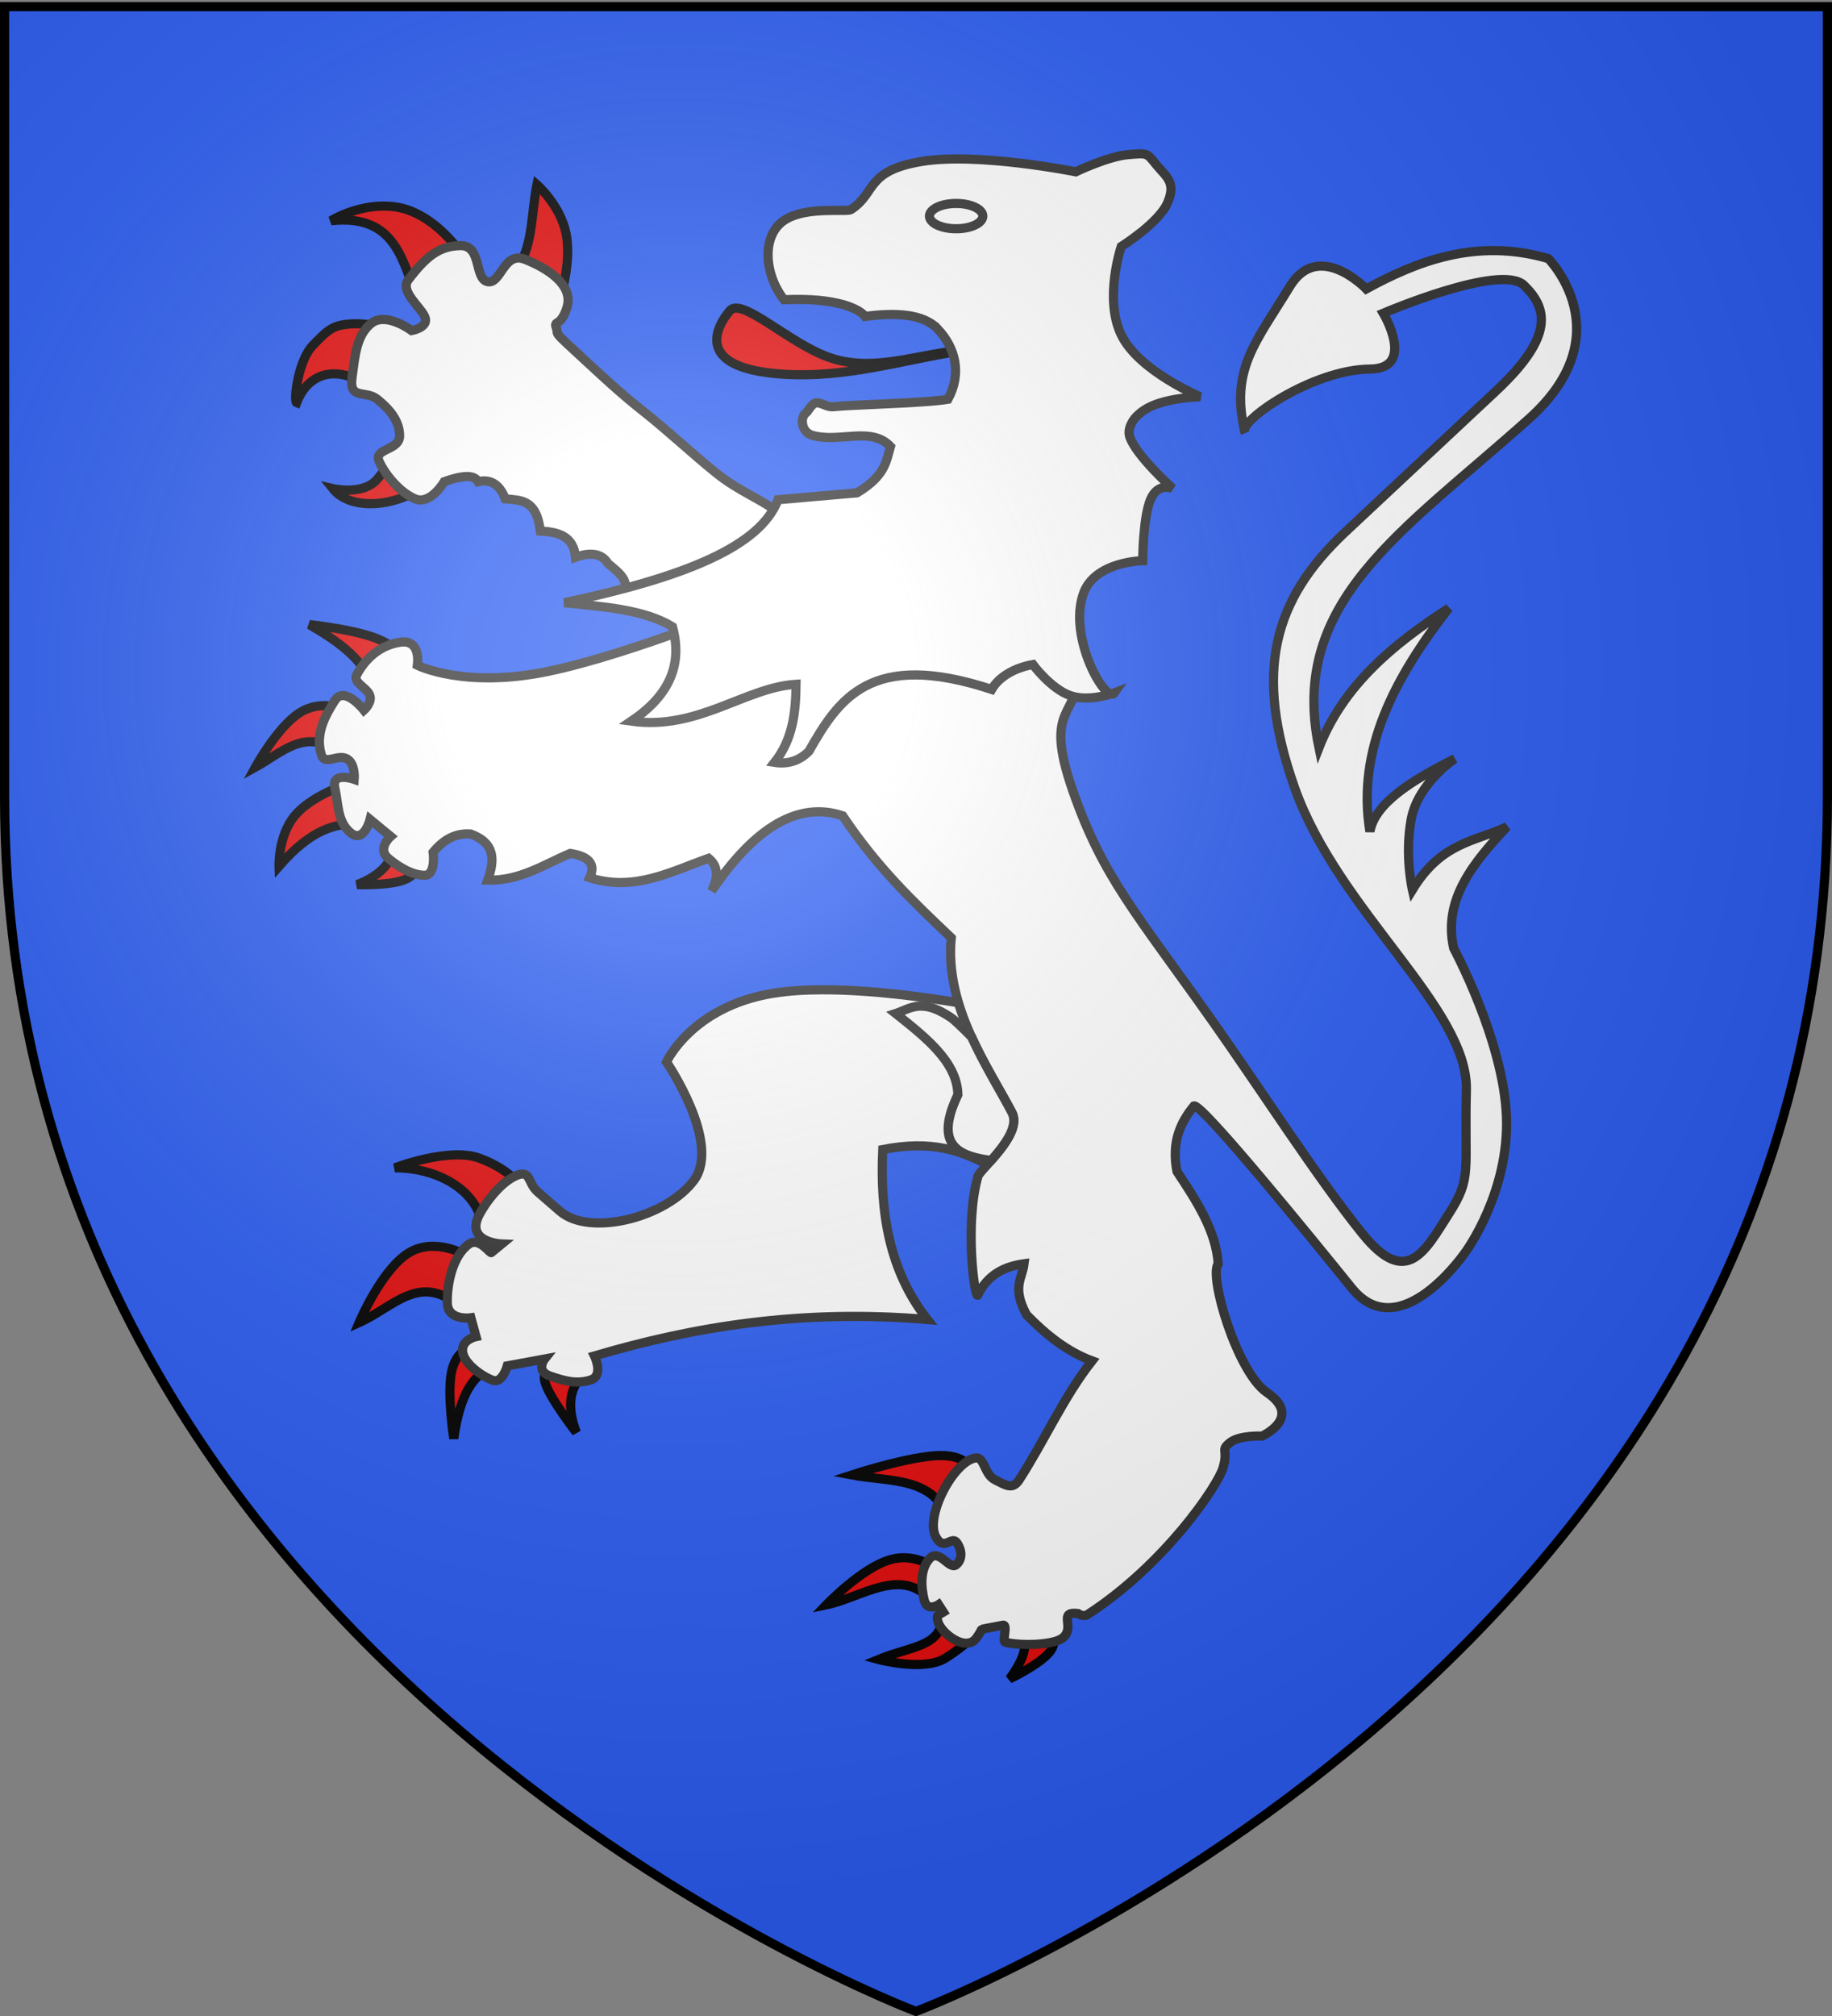 <svg xmlns="http://www.w3.org/2000/svg" xmlns:xlink="http://www.w3.org/1999/xlink" version="1.0" width="600" height="660"><rect width="100%" height="100%" fill="#808080" stroke="none"/><defs><linearGradient id="b"><stop style="stop-color:#fff;stop-opacity:.314" offset="0"/><stop style="stop-color:#fff;stop-opacity:.251" offset=".19"/><stop style="stop-color:#6b6b6b;stop-opacity:.125" offset=".6"/><stop style="stop-color:#000;stop-opacity:.125" offset="1"/></linearGradient><linearGradient id="a"><stop style="stop-color:#fd0000;stop-opacity:1" offset="0"/><stop style="stop-color:#e77275;stop-opacity:.659" offset=".5"/><stop style="stop-color:#000;stop-opacity:.323" offset="1"/></linearGradient><radialGradient cx="221.445" cy="226.331" r="300" fx="221.445" fy="226.331" id="c" xlink:href="#b" gradientUnits="userSpaceOnUse" gradientTransform="matrix(1.353 0 0 1.349 -77.63 -85.747)"/></defs><g style="display:inline"><path d="M300 658.5s298.5-112.32 298.5-397.772V2.176H1.5v258.552C1.5 546.18 300 658.5 300 658.5z" style="fill:#2b5df2;fill-opacity:1;fill-rule:evenodd;stroke:none;stroke-width:1px;stroke-linecap:butt;stroke-linejoin:miter;stroke-opacity:1"/></g><path d="M139.876 158.538c-10.008 7.545-24.988 8.848-30.912 1.405 0 0 10.062 2.355 14.613-3.091 6.176-7.392 6.4-10.884 7.306-9.274l8.993 10.96zM120.767 126.783c-8.764-6.846-19.333-6.063-23.606 5.058-1.132-.424.478-13.929 5.34-18.828 4.998-5.038 6.322-6.815 13.77-7.026 7.446-.21 16.86 4.216 16.86 4.216l-12.364 16.58zM135.942 95.87c-4.596-12.573-7.77-25.738-27.54-23.605 0 0 9.868-6.228 21.357-4.496 14.197 2.14 24.64 19.382 23.887 19.671l-17.704 8.43zM168.54 88.283c5.988-5.72 5.35-18.067 7.306-27.82 0 0 7.658 6.674 9.555 16.017 1.897 9.344-1.967 21.358-1.967 21.358l-14.894-9.555zM158.15 405.575c1.089-14.822-14.085-23.326-28.813-23.25 0 0 17.586-6.805 27.62-3.179 10.036 3.627 13.712 9.34 13.712 9.34l-12.519 17.089zM150.6 427.83c-13.07-11.426-21.686.106-32.987 5.167 0 0 7.353-17.437 16.295-22.852 8.941-5.415 19.473 1.192 19.473 1.192L150.6 427.83zM160.535 447.9c-5.28 2.459-9.802 7.955-11.923 23.05 0 0-2.186-14.009-.795-21.46 1.391-7.452 6.359-8.346 6.359-8.346l6.359 6.756zM190.739 450.284c-4.497 4.584-4.908 10.917-1.988 18.68 0 0-7.948-10.234-9.935-15.5s1.987-5.564 1.987-5.564l9.936 2.384zM120.594 221.967c-2.452-6.44-9.972-12.1-19.275-17.487 0 0 12.867 1.391 20.467 3.975 7.6 2.583 9.936 6.358 9.936 6.358l-11.128 7.154zM109.864 245.613c-10.233-7.084-17.934 1.024-26.23 5.564 0 0 7.163-13.166 14.516-17.835 7.352-4.67 14.893-.844 14.893-.844l-3.18 13.115zM116.818 269.657c-7.213.07-14.89 1.815-25.434 13.91 0 0-.348-9.687 4.967-16.294 5.316-6.607 16.295-10.135 16.295-10.135l4.172 12.52zM128.342 279.22c-.563 3.907-4.918 7.956-11.387 10.388 0 0 11.487.423 16.158-1.868 4.67-2.291 3.576-5.962 3.576-5.962l-8.347-2.559zM332.617 534.14c3.506 2.249 5.009 5.9-1.987 15.5 0 0 9.836-4.67 13.115-8.744 3.279-4.073 0-7.55 0-7.55l-11.128.794zM308.772 528.973c-.443 10.31-10.166 9.82-21.063 14.308 0 0 14.804 3.974 21.858-.398 7.054-4.371 10.333-8.346 10.333-8.346l-11.128-5.564zM304.798 523.807c-9.747-10.989-22.513-.845-34.178 1.59 0 0 11.426-11.923 20.666-14.705s16.294 3.577 16.294 3.577l-2.782 9.538zM311.554 500.36c-3.935-17.376-19.706-15.024-32.588-17.487 0 0 19.076-6.26 29.011-6.359 9.936-.1 10.73 5.961 10.73 5.961l-7.153 17.884z" style="fill:#e20909;fill-opacity:1;fill-rule:evenodd;stroke:#000;stroke-width:3;stroke-linecap:butt;stroke-linejoin:miter;stroke-miterlimit:4;stroke-dasharray:none;stroke-opacity:1;display:inline"/><path d="M316.636 114.6c-19.938 2.845-38.988 9.392-60.7 7.869-29.46-2.068-20.884-16.156-16.86-20.796 3.834-4.42 18.956 10.362 32.035 15.175 15.176 5.585 30.352-1.492 45.525-2.248z" style="fill:#e20909;fill-opacity:1;fill-rule:evenodd;stroke:#000;stroke-width:3;stroke-linecap:butt;stroke-linejoin:miter;stroke-miterlimit:4;stroke-dasharray:none;stroke-opacity:1;display:inline"/><g style="fill:#fff"><path d="m213.222 199.285-9.836-4.847c3.567-3.8-.505-6.835-4.215-9.906-2.203-3.65-6.236-3.685-10.679-2.108-.64-6.971-5.698-8.264-11.522-8.57-1.297-10.634-6.61-10.024-11.521-10.539-1.98-5.43-5.563-6.455-8.853-5.62-1.083-1.963-4.041-2.52-11.1 0 0 0-4.496 7.728-9.554 5.62-5.059-2.108-9.976-8.15-11.803-12.365s6.885-3.372 6.744-8.43c-.14-5.059-3.512-8.712-7.306-11.803-3.794-3.091-9.274.281-8.29-7.025.983-7.307 1.44-13.981 6.323-17.845 4.882-3.864 13.208 2.389 13.208 2.389s5.444-.984 4.443-4.18c-1-3.197-8.448-8.607-5.567-12.4 5.76-7.588 10.116-11.171 17.142-11.241 7.025-.07 4.426 10.89 8.852 11.802 4.426.914 5.234-10.046 12.224-7.306 6.99 2.74 16.101 8.218 13.77 15.737-1.98 6.389-4.325 4.17-3.555 6.448 1.076 3.183-1.918.37 9.456 10.835 4.833 4.446 11.5 10.77 19.129 16.76 7.628 5.988 16.383 14.193 23.915 20.224 7.533 6.031 14.687 8.482 19.677 12.517s8.096 6.562 8.096 6.562l-49.178 25.291zM269.58 324.036c-5.848.001-11.483.341-16.463 1.158-26.556 4.356-34.833 22.471-34.833 22.471s18.115 26.553 8.982 38.777-34.157 18.494-43.847 10.109l-7.292-6.322c-3.565-3.085-2.11-7.85-7.73-5.039-5.62 2.81-10.815 10.725-11.956 13.614-3.173 8.036 7.887 8.45 7.887 8.45l-3.38 2.786c-.32.719-3.883-5.117-7.292-2.786-5.415 3.703-7.307 13.206-7.167 19.248.14 6.042 7.73 4.913 7.73 4.913l1.69 6.166s-4.943.995-4.381 5.07c.562 4.075 6.927 8.28 9.984 9.264 3.056.983 4.631-4.757 4.631-4.757l12.238-2.254s-3.103 3.916 1.815 5.602c4.918 1.687 8.746 2.689 13.207 1.284s1.283-7.887 1.283-7.887c32.506-9.58 67.579-15.402 109.038-11.924-12.448-15.811-15.61-34.98-14.615-55.646 16.251-3.176 25.67.469 34.27 4.945 4.146-4.593 10.693-11.947 8.043-17.026-5.135-9.838-13.337-22.11-17.495-35.96-10.884-1.823-28.432-4.26-44.348-4.256z" style="fill:#fff;fill-opacity:1;fill-rule:evenodd;stroke:#313131;stroke-width:3;stroke-linecap:butt;stroke-linejoin:miter;stroke-miterlimit:4;stroke-dasharray:none;stroke-opacity:1;display:inline"/><path d="M248.762 196.73s-41.53 17.288-69.151 23.051c-27.62 5.763-42.922-1.987-42.922-1.987s1.391-8.545-5.563-7.551c-6.955.994-11.724 5.763-14.308 10.73-1.291 2.484 3.08 3.974 4.198 6.434 1.118 2.459-1.813 5.091-1.813 5.091s-6.359-8.147-9.538-3.179c-3.18 4.968-6.558 11.128-4.372 17.884 1.093 3.378 5.167-.298 8.172 1.143 3.006 1.44 2.559 6.805 2.559 6.805s-7.551-2.682-6.36 2.782c1.193 5.465.796 11.128 5.167 14.705 4.372 3.577 6.36-4.372 6.36-4.372l6.755 5.564s-4.57 3.974-.795 7.154c3.776 3.179 8.147 5.564 11.923 5.564 3.775 0 2.782-7.551 2.782-7.551 3.184-3.833 7.023-6.354 12.32-5.962 8.311 3.097 7.727 8.863 5.564 15.102 10.604.277 18.37-5.12 27.024-8.743 6.534.994 8.3 3.776 6.359 7.948 14.481 4.624 26.48-1.923 38.947-6.358 2.67 2.174 3.609 5.386.994 10.73 14.307-21.196 28.614-29.41 42.921-24.64 11.376 16.94 22.633 27.68 35.57 39.94-2.214 22.61 12.234 42.597 19.87 57.23 3.687 7.063-10.486 18.621-11.128 20.864-4.346 15.182-1.201 39.302-.136 38.947 3.379-6.846 8.874-9.458 15.238-10.333-.603 4.913-4.064 7.682.795 16.691 6.496 6.678 13.47 12.16 21.46 15.102-9.36 11.923-15.489 26.01-23.844 38.947-2.187 3.386-4.372 1.789-7.949 0-3.577-1.788-3.406-7.59-6.359-7.153-7.155 1.06-16.592 18.996-13.038 25.764 2.628 5.004 5.194-.392 6.864 1.91 1.67 2.303 2.048 5.474-.184 7.299-2.232 1.824-5.564-5.544-8.743-1.967-3.18 3.577-2.72 9.395-1.727 13.464.994 4.068 4.717 1.545 4.717 1.545l1.59 2.46c-1.479.948-2.439.532-1.819 3.034.942 3.796 9.18 10.21 12.61 5.45 1.32-1.834 1.724-2.896 1.777-2.886l6.956-1.331c1.63-.312-.342 5.311.72 5.582 4.768 1.212 15.957 1.06 18.936-1.502 4.073-3.504-1.88-8.663 4.873-7.904 0 0 1.75 1.253 3.142.353 25.23-16.33 42.657-42.131 44.4-48.092 1.772-6.056-.993-5.564 2.186-8.147 3.18-2.583 10.531-2.186 10.531-2.186s13.61-6.1 1.59-14.307c-9.7-6.624-19.111-38.197-15.897-42.126-.751-10.75-7.057-20.49-13.512-30.204-1.87-9.636 1.118-16.035 5.564-21.46 2.542-.916 39.189 44.169 51.665 59.612 15.865 19.64 37.357-11.922 37.357-11.922s14.307-19.474 13.314-44.313c-.994-24.838-17.288-55.042-17.288-55.042-3.558-15.93 6.473-27.976 17.486-39.742-10.512 4.912-21.462 5.015-30.998 20.666 0 0-2.584-11.128-.398-23.05 2.186-11.923 14.307-19.872 14.307-19.872-14.232 7.122-26.181 14.625-27.82 23.845-4.43-26.859 8.163-50.475 25.833-73.125-18.4 11.854-34.634 25.441-42.524 45.703-10.064-47.993 27.462-70.726 68.754-107.7 30.99-27.75 6.358-52.46 6.358-52.46-23.676-6.906-43.305 1.05-59.612 9.936 0 0-15.62-16.293-25.038-.795-10.922 17.974-19.657 27.087-14.704 47.69-2.554-3.405 22.025-20.509 40.934-20.665 15.222-.127 4.371-18.282 4.371-18.282s38.55-16.493 46.101-9.14c7.551 7.352 10.238 16.447-9.14 34.575l-49.28 46.1c-23.768 22.235-30.137 45.863-16.692 83.856 14.324 40.48 56.905 72.087 56.235 98.958-.67 26.87 1.95 28.512-5.763 40.537-7.713 12.024-13.74 24.441-28.217 6.557-14.476-17.884-33.651-47.705-49.081-69.548-25.008-35.402-36.016-47.244-45.902-75.709-9.886-28.465 2.385-23.448 1.987-40.14-.397-16.69-3.577-26.626-3.577-26.626l-100.944 4.769z" style="fill:#fff;fill-opacity:1;fill-rule:evenodd;stroke:#313131;stroke-width:3;stroke-linecap:butt;stroke-linejoin:miter;stroke-miterlimit:4;stroke-dasharray:none;stroke-opacity:1;display:inline"/><g style="fill:#fff"><path d="M307.082 107.674c-4.789-5.09-14.196-5.349-23.746-4.075-1.6-2.183-8.602-6.27-26.557-5.48-6.47-8.207-7.557-21.16.281-26.135 7.172-4.551 20.207-2.446 21.639-3.372 8.389-5.426 4.637-12.646 23.043-15.737 18.407-3.091 50.584 3.372 50.584 3.372s10.538-5.058 17.142-5.62c6.604-.562 6.042-.562 9.273 3.372 3.232 3.934 6.534 5.69 3.654 12.365-2.88 6.674-15.175 14.332-15.175 14.332s-5.761 17.072 0 28.945c5.76 11.873 25.853 20.233 25.853 20.233-9.09.479-16.102 2.147-19.952 5.62-2.155 1.686-4.018 4.934-3.091 7.588 2.188 6.269 14.05 16.86 14.05 16.86s-4.847-2.247-7.306 3.654c-2.459 5.901-2.529 19.952-2.529 19.952s-15.597.2-19.39 10.679c-5.252 14.509 7.453 36.402 10.116 32.598 0 0-8.29 3.162-14.613.843-6.322-2.318-12.083-10.116-12.083-10.116-6.071 1.1-11.149 4.064-13.49 8.15-39.759-13.064-50.15 3.24-59.856 20.232-3.014 3.051-6.728 4.35-11.24 3.654 6.01-7.607 6.936-16.486 7.025-25.573-16.706 1.055-32.193 15.159-53.956 12.084 11.266-7.597 17.183-17.332 13.49-30.912-9.258-5.678-22.54-6.526-35.41-7.869 39.442-8.393 64.138-18.398 69.974-33.722l25.854-2.248c9.312-5.573 9.568-10.322 10.96-15.175-6.32-6.703-16.72-1.117-25.573-3.653-3.732-1.07-3.983-5.9-2.211-7.222.886-.661 1.861-3.066 3.382-3.386 1.522-.321 3.589 1.442 5.535 1.248 7.254-.723 30.281-1.158 37.695-2.443 4.537-8.308 2.63-16.663-3.372-23.044z" style="fill:#fff;fill-opacity:1;fill-rule:evenodd;stroke:#313131;stroke-width:3;stroke-linecap:butt;stroke-linejoin:miter;stroke-miterlimit:4;stroke-dasharray:none;stroke-opacity:1;display:inline"/><path d="M321.885 70.749c.003 2.288-3.911 4.143-8.741 4.143s-8.745-1.855-8.741-4.143c-.004-2.288 3.91-4.144 8.74-4.144s8.745 1.856 8.742 4.144z" style="fill:#fff;fill-opacity:1;fill-rule:evenodd;stroke:#313131;stroke-width:3;stroke-linecap:butt;stroke-linejoin:miter;stroke-miterlimit:4;stroke-dasharray:none;stroke-opacity:1;display:inline"/></g><path d="M301.846 329.388c-3.34-.059-5.743 1.499-8.512 2.41 10.127 8.031 20.215 16.072 20.374 26.633-7.916 16.535.196 20.045 10.891 21.47 4.078-4.598 9.223-11.049 6.823-15.649-3.693-7.075-8.952-15.422-13.176-24.693a103.817 103.817 0 0 0-6.26-6.04c-4.373-3.06-7.541-4.085-10.14-4.131z" style="fill:#fff;fill-opacity:1;fill-rule:evenodd;stroke:#313131;stroke-width:3;stroke-linecap:butt;stroke-linejoin:miter;stroke-miterlimit:4;stroke-dasharray:none;stroke-opacity:1"/></g><path d="M300 658.5s298.5-112.32 298.5-397.772V2.176H1.5v258.552C1.5 546.18 300 658.5 300 658.5z" style="opacity:1;fill:url(#c);fill-opacity:1;fill-rule:evenodd;stroke:none;stroke-width:1px;stroke-linecap:butt;stroke-linejoin:miter;stroke-opacity:1"/><path d="M300 658.5S1.5 546.18 1.5 260.728V2.176h597v258.552C598.5 546.18 300 658.5 300 658.5z" style="opacity:1;fill:none;fill-opacity:1;fill-rule:evenodd;stroke:#000;stroke-width:3;stroke-linecap:butt;stroke-linejoin:miter;stroke-miterlimit:4;stroke-dasharray:none;stroke-opacity:1"/></svg>